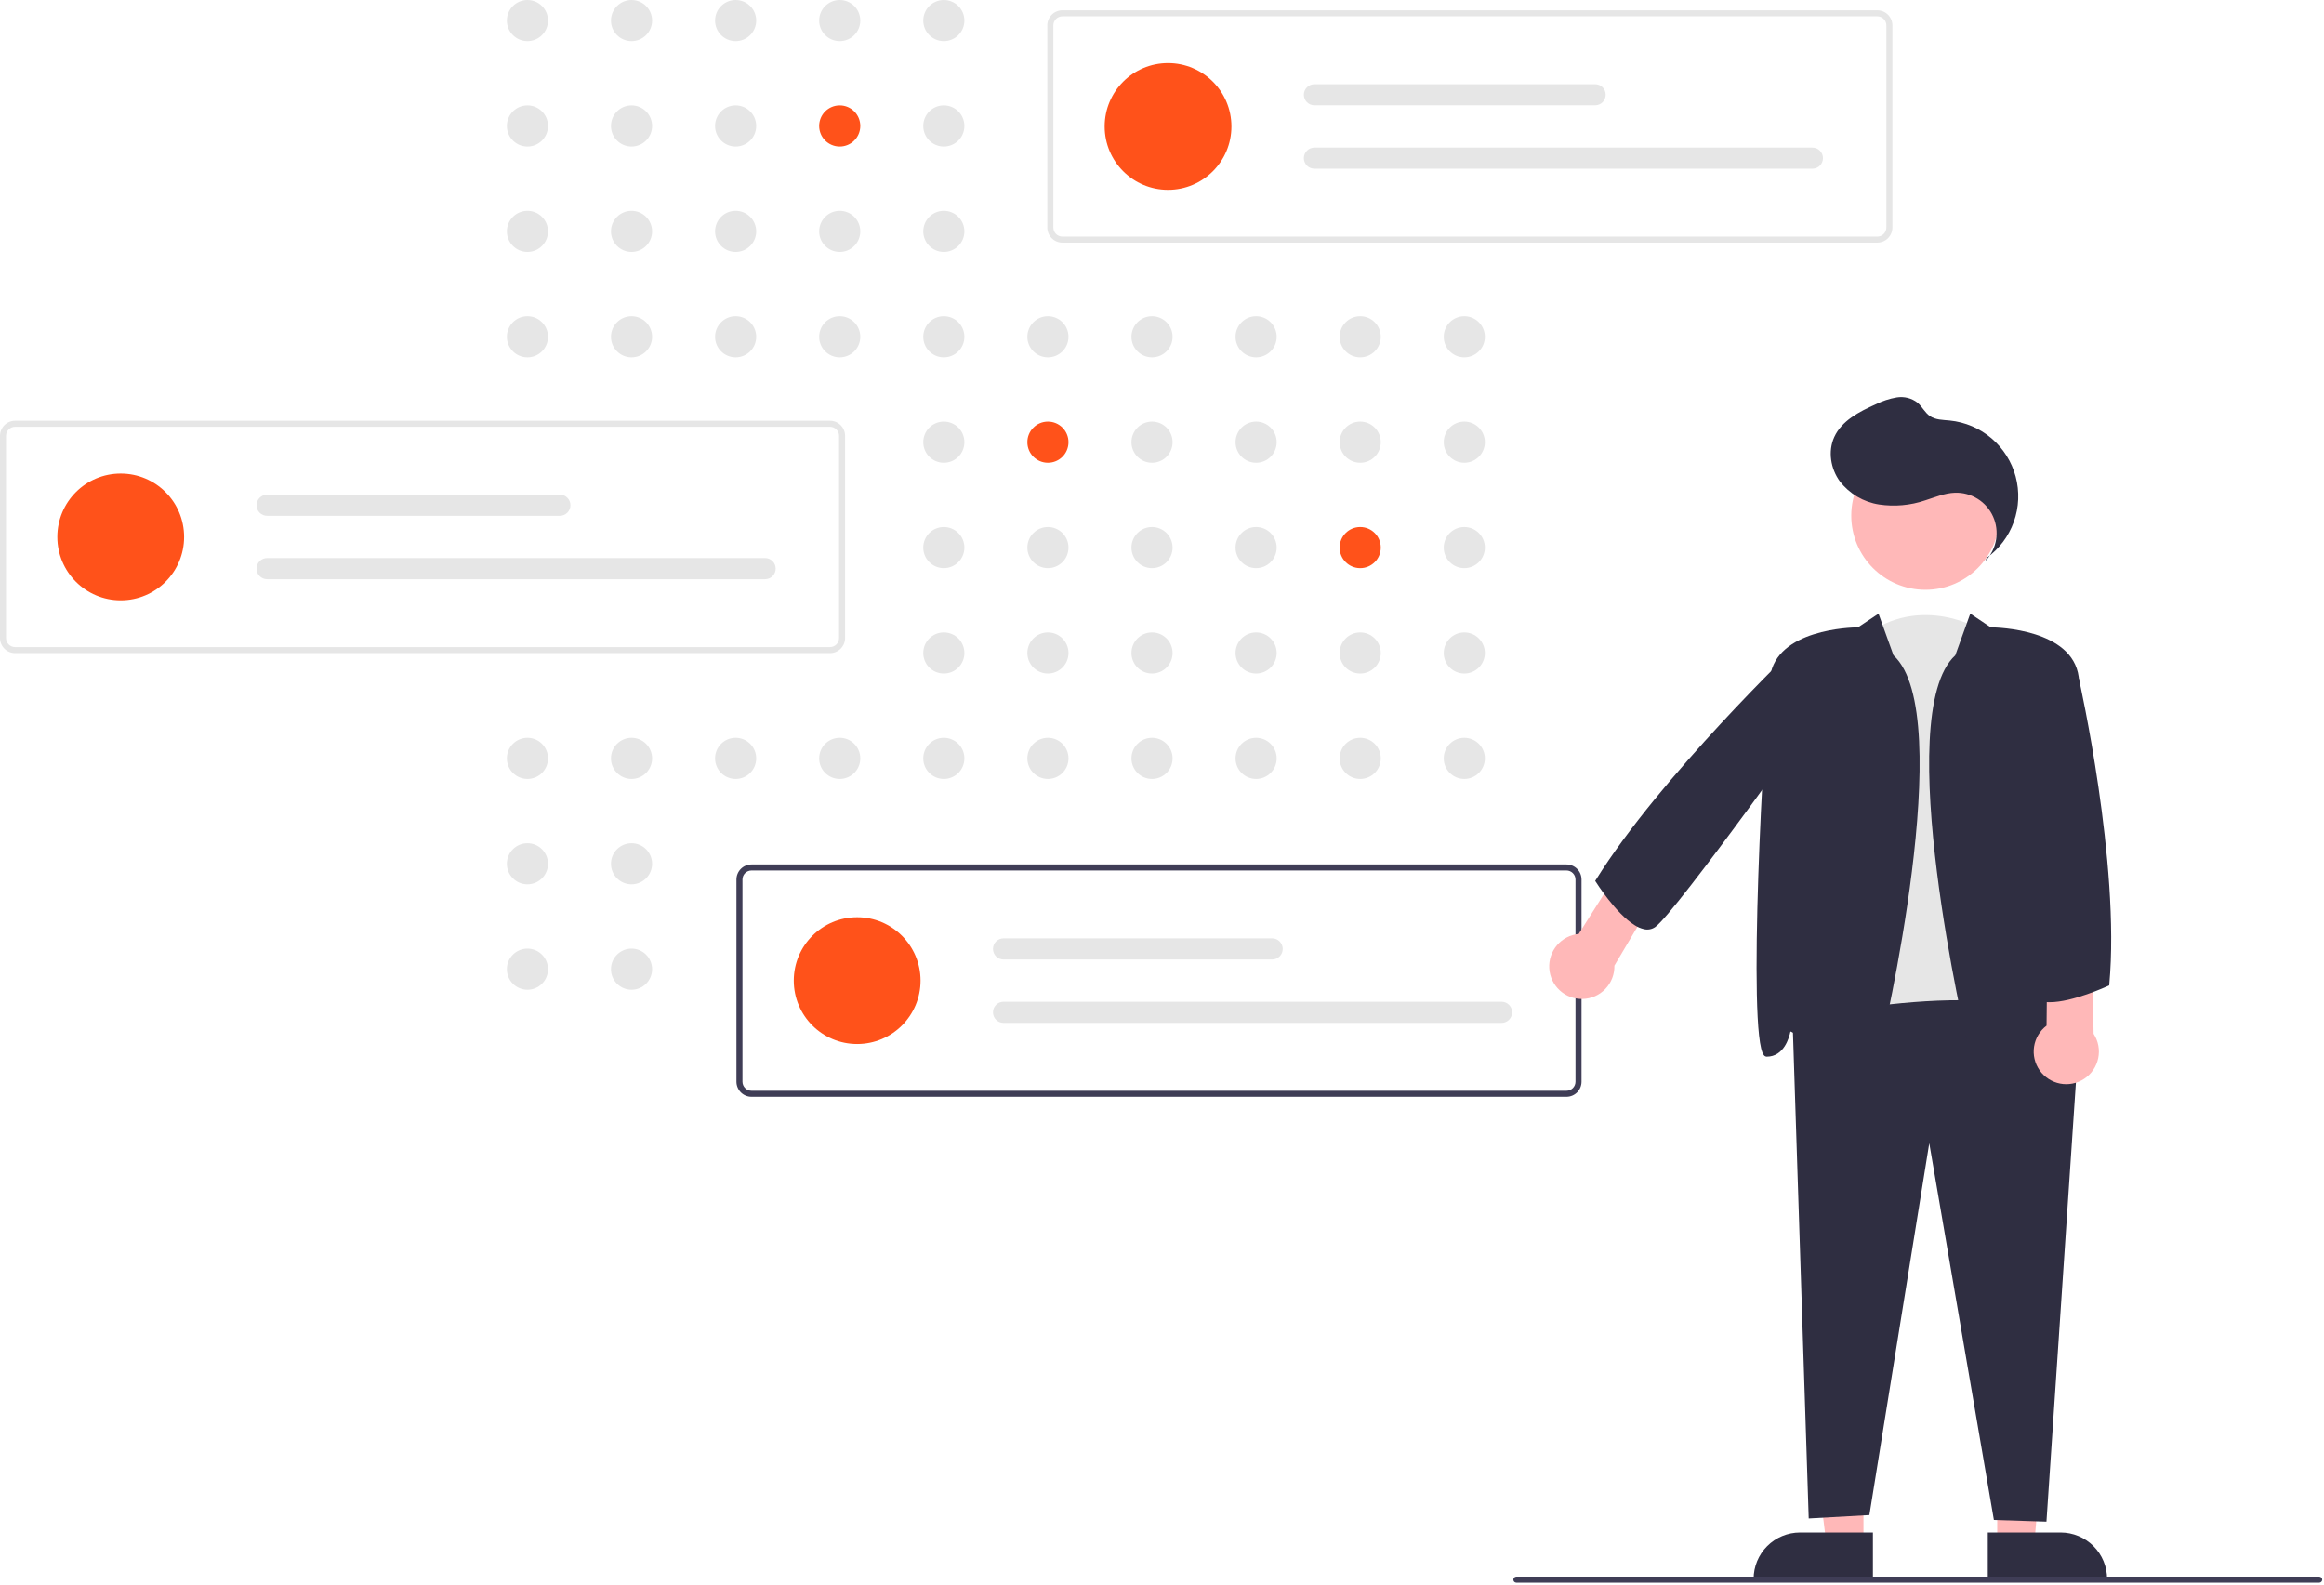 <svg width="770" height="525" viewBox="0 0 770 525" fill="none" xmlns="http://www.w3.org/2000/svg">
<g clip-path="url(#clip0_103_804)">
<path d="M174.757 13.627C178.52 13.627 181.571 10.576 181.571 6.813C181.571 3.05 178.52 0 174.757 0C170.994 0 167.944 3.05 167.944 6.813C167.944 10.576 170.994 13.627 174.757 13.627Z" fill="#E6E6E6"/>
<path d="M209.246 13.627C213.009 13.627 216.059 10.576 216.059 6.813C216.059 3.05 213.009 0 209.246 0C205.483 0 202.433 3.05 202.433 6.813C202.433 10.576 205.483 13.627 209.246 13.627Z" fill="#E6E6E6"/>
<path d="M243.735 13.627C247.498 13.627 250.549 10.576 250.549 6.813C250.549 3.05 247.498 0 243.735 0C239.972 0 236.922 3.05 236.922 6.813C236.922 10.576 239.972 13.627 243.735 13.627Z" fill="#E6E6E6"/>
<path d="M278.224 13.627C281.987 13.627 285.037 10.576 285.037 6.813C285.037 3.05 281.987 0 278.224 0C274.461 0 271.411 3.05 271.411 6.813C271.411 10.576 274.461 13.627 278.224 13.627Z" fill="#E6E6E6"/>
<path d="M312.713 13.627C316.476 13.627 319.527 10.576 319.527 6.813C319.527 3.05 316.476 0 312.713 0C308.95 0 305.9 3.05 305.9 6.813C305.9 10.576 308.95 13.627 312.713 13.627Z" fill="#E6E6E6"/>
<path d="M174.757 48.549C178.52 48.549 181.571 45.498 181.571 41.735C181.571 37.972 178.52 34.922 174.757 34.922C170.994 34.922 167.944 37.972 167.944 41.735C167.944 45.498 170.994 48.549 174.757 48.549Z" fill="#E6E6E6"/>
<path d="M209.246 48.549C213.009 48.549 216.059 45.498 216.059 41.735C216.059 37.972 213.009 34.922 209.246 34.922C205.483 34.922 202.433 37.972 202.433 41.735C202.433 45.498 205.483 48.549 209.246 48.549Z" fill="#E6E6E6"/>
<path d="M243.735 48.549C247.498 48.549 250.549 45.498 250.549 41.735C250.549 37.972 247.498 34.922 243.735 34.922C239.972 34.922 236.922 37.972 236.922 41.735C236.922 45.498 239.972 48.549 243.735 48.549Z" fill="#E6E6E6"/>
<path d="M278.224 48.549C281.987 48.549 285.037 45.498 285.037 41.735C285.037 37.972 281.987 34.922 278.224 34.922C274.461 34.922 271.411 37.972 271.411 41.735C271.411 45.498 274.461 48.549 278.224 48.549Z" fill="#FF521A"/>
<path d="M312.713 48.549C316.476 48.549 319.527 45.498 319.527 41.735C319.527 37.972 316.476 34.922 312.713 34.922C308.95 34.922 305.9 37.972 305.9 41.735C305.9 45.498 308.95 48.549 312.713 48.549Z" fill="#E6E6E6"/>
<path d="M381.691 48.549C385.454 48.549 388.505 45.498 388.505 41.735C388.505 37.972 385.454 34.922 381.691 34.922C377.928 34.922 374.878 37.972 374.878 41.735C374.878 45.498 377.928 48.549 381.691 48.549Z" fill="#E6E6E6"/>
<path d="M174.757 83.471C178.52 83.471 181.571 80.42 181.571 76.657C181.571 72.894 178.52 69.844 174.757 69.844C170.994 69.844 167.944 72.894 167.944 76.657C167.944 80.42 170.994 83.471 174.757 83.471Z" fill="#E6E6E6"/>
<path d="M209.246 83.471C213.009 83.471 216.059 80.42 216.059 76.657C216.059 72.894 213.009 69.844 209.246 69.844C205.483 69.844 202.433 72.894 202.433 76.657C202.433 80.42 205.483 83.471 209.246 83.471Z" fill="#E6E6E6"/>
<path d="M243.735 83.471C247.498 83.471 250.549 80.42 250.549 76.657C250.549 72.894 247.498 69.844 243.735 69.844C239.972 69.844 236.922 72.894 236.922 76.657C236.922 80.42 239.972 83.471 243.735 83.471Z" fill="#E6E6E6"/>
<path d="M278.224 83.471C281.987 83.471 285.037 80.42 285.037 76.657C285.037 72.894 281.987 69.844 278.224 69.844C274.461 69.844 271.411 72.894 271.411 76.657C271.411 80.42 274.461 83.471 278.224 83.471Z" fill="#E6E6E6"/>
<path d="M312.713 83.471C316.476 83.471 319.527 80.42 319.527 76.657C319.527 72.894 316.476 69.844 312.713 69.844C308.95 69.844 305.9 72.894 305.9 76.657C305.9 80.42 308.95 83.471 312.713 83.471Z" fill="#E6E6E6"/>
<path d="M174.757 118.392C178.52 118.392 181.571 115.342 181.571 111.579C181.571 107.816 178.52 104.766 174.757 104.766C170.994 104.766 167.944 107.816 167.944 111.579C167.944 115.342 170.994 118.392 174.757 118.392Z" fill="#E6E6E6"/>
<path d="M209.246 118.392C213.009 118.392 216.059 115.342 216.059 111.579C216.059 107.816 213.009 104.766 209.246 104.766C205.483 104.766 202.433 107.816 202.433 111.579C202.433 115.342 205.483 118.392 209.246 118.392Z" fill="#E6E6E6"/>
<path d="M243.735 118.392C247.498 118.392 250.549 115.342 250.549 111.579C250.549 107.816 247.498 104.766 243.735 104.766C239.972 104.766 236.922 107.816 236.922 111.579C236.922 115.342 239.972 118.392 243.735 118.392Z" fill="#E6E6E6"/>
<path d="M278.224 118.392C281.987 118.392 285.037 115.342 285.037 111.579C285.037 107.816 281.987 104.766 278.224 104.766C274.461 104.766 271.411 107.816 271.411 111.579C271.411 115.342 274.461 118.392 278.224 118.392Z" fill="#E6E6E6"/>
<path d="M312.713 118.392C316.476 118.392 319.527 115.342 319.527 111.579C319.527 107.816 316.476 104.766 312.713 104.766C308.95 104.766 305.9 107.816 305.9 111.579C305.9 115.342 308.95 118.392 312.713 118.392Z" fill="#E6E6E6"/>
<path d="M347.202 118.392C350.965 118.392 354.015 115.342 354.015 111.579C354.015 107.816 350.965 104.766 347.202 104.766C343.439 104.766 340.389 107.816 340.389 111.579C340.389 115.342 343.439 118.392 347.202 118.392Z" fill="#E6E6E6"/>
<path d="M381.691 118.392C385.454 118.392 388.505 115.342 388.505 111.579C388.505 107.816 385.454 104.766 381.691 104.766C377.928 104.766 374.878 107.816 374.878 111.579C374.878 115.342 377.928 118.392 381.691 118.392Z" fill="#E6E6E6"/>
<path d="M416.181 118.392C419.943 118.392 422.994 115.342 422.994 111.579C422.994 107.816 419.943 104.766 416.181 104.766C412.418 104.766 409.367 107.816 409.367 111.579C409.367 115.342 412.418 118.392 416.181 118.392Z" fill="#E6E6E6"/>
<path d="M450.669 118.392C454.432 118.392 457.483 115.342 457.483 111.579C457.483 107.816 454.432 104.766 450.669 104.766C446.906 104.766 443.856 107.816 443.856 111.579C443.856 115.342 446.906 118.392 450.669 118.392Z" fill="#E6E6E6"/>
<path d="M485.159 118.392C488.921 118.392 491.972 115.342 491.972 111.579C491.972 107.816 488.921 104.766 485.159 104.766C481.396 104.766 478.345 107.816 478.345 111.579C478.345 115.342 481.396 118.392 485.159 118.392Z" fill="#E6E6E6"/>
<path d="M312.713 153.315C316.476 153.315 319.527 150.264 319.527 146.501C319.527 142.738 316.476 139.688 312.713 139.688C308.95 139.688 305.9 142.738 305.9 146.501C305.9 150.264 308.95 153.315 312.713 153.315Z" fill="#E6E6E6"/>
<path d="M347.202 153.315C350.965 153.315 354.015 150.264 354.015 146.501C354.015 142.738 350.965 139.688 347.202 139.688C343.439 139.688 340.389 142.738 340.389 146.501C340.389 150.264 343.439 153.315 347.202 153.315Z" fill="#FF521A"/>
<path d="M381.691 153.315C385.454 153.315 388.505 150.264 388.505 146.501C388.505 142.738 385.454 139.688 381.691 139.688C377.928 139.688 374.878 142.738 374.878 146.501C374.878 150.264 377.928 153.315 381.691 153.315Z" fill="#E6E6E6"/>
<path d="M416.181 153.315C419.943 153.315 422.994 150.264 422.994 146.501C422.994 142.738 419.943 139.688 416.181 139.688C412.418 139.688 409.367 142.738 409.367 146.501C409.367 150.264 412.418 153.315 416.181 153.315Z" fill="#E6E6E6"/>
<path d="M450.669 153.315C454.432 153.315 457.483 150.264 457.483 146.501C457.483 142.738 454.432 139.688 450.669 139.688C446.906 139.688 443.856 142.738 443.856 146.501C443.856 150.264 446.906 153.315 450.669 153.315Z" fill="#E6E6E6"/>
<path d="M485.159 153.315C488.921 153.315 491.972 150.264 491.972 146.501C491.972 142.738 488.921 139.688 485.159 139.688C481.396 139.688 478.345 142.738 478.345 146.501C478.345 150.264 481.396 153.315 485.159 153.315Z" fill="#E6E6E6"/>
<path d="M312.713 188.237C316.476 188.237 319.527 185.186 319.527 181.423C319.527 177.66 316.476 174.61 312.713 174.61C308.95 174.61 305.9 177.66 305.9 181.423C305.9 185.186 308.95 188.237 312.713 188.237Z" fill="#E6E6E6"/>
<path d="M347.202 188.237C350.965 188.237 354.015 185.186 354.015 181.423C354.015 177.66 350.965 174.61 347.202 174.61C343.439 174.61 340.389 177.66 340.389 181.423C340.389 185.186 343.439 188.237 347.202 188.237Z" fill="#E6E6E6"/>
<path d="M381.691 188.237C385.454 188.237 388.505 185.186 388.505 181.423C388.505 177.66 385.454 174.61 381.691 174.61C377.928 174.61 374.878 177.66 374.878 181.423C374.878 185.186 377.928 188.237 381.691 188.237Z" fill="#E6E6E6"/>
<path d="M416.181 188.237C419.943 188.237 422.994 185.186 422.994 181.423C422.994 177.66 419.943 174.61 416.181 174.61C412.418 174.61 409.367 177.66 409.367 181.423C409.367 185.186 412.418 188.237 416.181 188.237Z" fill="#E6E6E6"/>
<path d="M450.669 188.237C454.432 188.237 457.483 185.186 457.483 181.423C457.483 177.66 454.432 174.61 450.669 174.61C446.906 174.61 443.856 177.66 443.856 181.423C443.856 185.186 446.906 188.237 450.669 188.237Z" fill="#FF521A"/>
<path d="M485.159 188.237C488.921 188.237 491.972 185.186 491.972 181.423C491.972 177.66 488.921 174.61 485.159 174.61C481.396 174.61 478.345 177.66 478.345 181.423C478.345 185.186 481.396 188.237 485.159 188.237Z" fill="#E6E6E6"/>
<path d="M312.713 223.158C316.476 223.158 319.527 220.108 319.527 216.345C319.527 212.582 316.476 209.532 312.713 209.532C308.95 209.532 305.9 212.582 305.9 216.345C305.9 220.108 308.95 223.158 312.713 223.158Z" fill="#E6E6E6"/>
<path d="M347.202 223.158C350.965 223.158 354.015 220.108 354.015 216.345C354.015 212.582 350.965 209.532 347.202 209.532C343.439 209.532 340.389 212.582 340.389 216.345C340.389 220.108 343.439 223.158 347.202 223.158Z" fill="#E6E6E6"/>
<path d="M381.691 223.158C385.454 223.158 388.505 220.108 388.505 216.345C388.505 212.582 385.454 209.532 381.691 209.532C377.928 209.532 374.878 212.582 374.878 216.345C374.878 220.108 377.928 223.158 381.691 223.158Z" fill="#E6E6E6"/>
<path d="M416.181 223.158C419.943 223.158 422.994 220.108 422.994 216.345C422.994 212.582 419.943 209.532 416.181 209.532C412.418 209.532 409.367 212.582 409.367 216.345C409.367 220.108 412.418 223.158 416.181 223.158Z" fill="#E6E6E6"/>
<path d="M450.669 223.158C454.432 223.158 457.483 220.108 457.483 216.345C457.483 212.582 454.432 209.532 450.669 209.532C446.906 209.532 443.856 212.582 443.856 216.345C443.856 220.108 446.906 223.158 450.669 223.158Z" fill="#E6E6E6"/>
<path d="M485.159 223.158C488.921 223.158 491.972 220.108 491.972 216.345C491.972 212.582 488.921 209.532 485.159 209.532C481.396 209.532 478.345 212.582 478.345 216.345C478.345 220.108 481.396 223.158 485.159 223.158Z" fill="#E6E6E6"/>
<path d="M174.757 258.08C178.52 258.08 181.571 255.03 181.571 251.267C181.571 247.504 178.52 244.454 174.757 244.454C170.994 244.454 167.944 247.504 167.944 251.267C167.944 255.03 170.994 258.08 174.757 258.08Z" fill="#E6E6E6"/>
<path d="M209.246 258.08C213.009 258.08 216.059 255.03 216.059 251.267C216.059 247.504 213.009 244.454 209.246 244.454C205.483 244.454 202.433 247.504 202.433 251.267C202.433 255.03 205.483 258.08 209.246 258.08Z" fill="#E6E6E6"/>
<path d="M243.735 258.08C247.498 258.08 250.549 255.03 250.549 251.267C250.549 247.504 247.498 244.454 243.735 244.454C239.972 244.454 236.922 247.504 236.922 251.267C236.922 255.03 239.972 258.08 243.735 258.08Z" fill="#E6E6E6"/>
<path d="M278.224 258.08C281.987 258.08 285.037 255.03 285.037 251.267C285.037 247.504 281.987 244.454 278.224 244.454C274.461 244.454 271.411 247.504 271.411 251.267C271.411 255.03 274.461 258.08 278.224 258.08Z" fill="#E6E6E6"/>
<path d="M312.713 258.08C316.476 258.08 319.527 255.03 319.527 251.267C319.527 247.504 316.476 244.454 312.713 244.454C308.95 244.454 305.9 247.504 305.9 251.267C305.9 255.03 308.95 258.08 312.713 258.08Z" fill="#E6E6E6"/>
<path d="M347.202 258.08C350.965 258.08 354.015 255.03 354.015 251.267C354.015 247.504 350.965 244.454 347.202 244.454C343.439 244.454 340.389 247.504 340.389 251.267C340.389 255.03 343.439 258.08 347.202 258.08Z" fill="#E6E6E6"/>
<path d="M381.691 258.08C385.454 258.08 388.505 255.03 388.505 251.267C388.505 247.504 385.454 244.454 381.691 244.454C377.928 244.454 374.878 247.504 374.878 251.267C374.878 255.03 377.928 258.08 381.691 258.08Z" fill="#E6E6E6"/>
<path d="M416.181 258.08C419.943 258.08 422.994 255.03 422.994 251.267C422.994 247.504 419.943 244.454 416.181 244.454C412.418 244.454 409.367 247.504 409.367 251.267C409.367 255.03 412.418 258.08 416.181 258.08Z" fill="#E6E6E6"/>
<path d="M450.669 258.08C454.432 258.08 457.483 255.03 457.483 251.267C457.483 247.504 454.432 244.454 450.669 244.454C446.906 244.454 443.856 247.504 443.856 251.267C443.856 255.03 446.906 258.08 450.669 258.08Z" fill="#E6E6E6"/>
<path d="M485.159 258.08C488.921 258.08 491.972 255.03 491.972 251.267C491.972 247.504 488.921 244.454 485.159 244.454C481.396 244.454 478.345 247.504 478.345 251.267C478.345 255.03 481.396 258.08 485.159 258.08Z" fill="#E6E6E6"/>
<path d="M174.753 293.001C178.516 293.001 181.567 289.951 181.567 286.188C181.567 282.425 178.516 279.375 174.753 279.375C170.99 279.375 167.94 282.425 167.94 286.188C167.94 289.951 170.99 293.001 174.753 293.001Z" fill="#E6E6E6"/>
<path d="M209.246 293.002C213.009 293.002 216.059 289.952 216.059 286.189C216.059 282.426 213.009 279.375 209.246 279.375C205.483 279.375 202.433 282.426 202.433 286.189C202.433 289.952 205.483 293.002 209.246 293.002Z" fill="#E6E6E6"/>
<path d="M174.753 327.923C178.516 327.923 181.567 324.873 181.567 321.11C181.567 317.347 178.516 314.296 174.753 314.296C170.99 314.296 167.94 317.347 167.94 321.11C167.94 324.873 170.99 327.923 174.753 327.923Z" fill="#E6E6E6"/>
<path d="M209.246 327.924C213.009 327.924 216.059 324.874 216.059 321.111C216.059 317.348 213.009 314.297 209.246 314.297C205.483 314.297 202.433 317.348 202.433 321.111C202.433 324.874 205.483 327.924 209.246 327.924Z" fill="#E6E6E6"/>
<path d="M278.224 327.924C281.987 327.924 285.037 324.874 285.037 321.111C285.037 317.348 281.987 314.297 278.224 314.297C274.461 314.297 271.411 317.348 271.411 321.111C271.411 324.874 274.461 327.924 278.224 327.924Z" fill="#E6E6E6"/>
<path d="M622.001 80.384H352C350.674 80.382 349.404 79.855 348.466 78.918C347.529 77.98 347.002 76.709 347 75.384V8.408C347.002 7.083 347.529 5.812 348.466 4.874C349.404 3.937 350.674 3.41 352 3.408H622.001C623.326 3.41 624.597 3.937 625.534 4.874C626.472 5.812 626.999 7.083 627.001 8.408V75.384C626.999 76.709 626.472 77.98 625.534 78.918C624.597 79.855 623.326 80.382 622.001 80.384ZM352 5.408C351.205 5.409 350.442 5.725 349.88 6.288C349.317 6.85 349.001 7.613 349 8.408V75.384C349.001 76.179 349.317 76.942 349.88 77.504C350.442 78.067 351.205 78.383 352 78.384H622.001C622.796 78.383 623.558 78.067 624.121 77.504C624.683 76.942 625 76.179 625.001 75.384V8.408C625 7.613 624.683 6.85 624.121 6.288C623.558 5.725 622.796 5.409 622.001 5.408H352Z" fill="#E6E6E6"/>
<path d="M387 62.896C398.598 62.896 408 53.494 408 41.896C408 30.298 398.598 20.896 387 20.896C375.402 20.896 366 30.298 366 41.896C366 53.494 375.402 62.896 387 62.896Z" fill="#FF521A"/>
<path d="M435.5 27.896C434.572 27.896 433.682 28.265 433.025 28.921C432.369 29.578 432 30.468 432 31.396C432 32.324 432.369 33.215 433.025 33.871C433.682 34.527 434.572 34.896 435.5 34.896H528.5C529.428 34.896 530.319 34.527 530.975 33.871C531.631 33.215 532 32.324 532 31.396C532 30.468 531.631 29.578 530.975 28.921C530.319 28.265 529.428 27.896 528.5 27.896H435.5Z" fill="#E6E6E6"/>
<path d="M435.5 48.896C434.572 48.896 433.682 49.265 433.025 49.921C432.369 50.578 432 51.468 432 52.396C432 53.324 432.369 54.215 433.025 54.871C433.682 55.527 434.572 55.896 435.5 55.896H600.5C601.428 55.896 602.319 55.527 602.975 54.871C603.631 54.215 604 53.324 604 52.396C604 51.468 603.631 50.578 602.975 49.921C602.319 49.265 601.428 48.896 600.5 48.896H435.5Z" fill="#E6E6E6"/>
<path d="M275 216.384H5C3.674 216.382 2.404 215.855 1.466 214.918C0.529 213.98 0.002 212.709 0 211.384V144.408C0.002 143.083 0.529 141.812 1.466 140.874C2.404 139.937 3.674 139.41 5 139.408H275C276.326 139.41 277.597 139.937 278.534 140.874C279.472 141.812 279.999 143.083 280 144.408V211.384C279.999 212.709 279.472 213.98 278.534 214.918C277.597 215.855 276.326 216.382 275 216.384ZM5 141.408C4.205 141.409 3.442 141.725 2.88 142.288C2.317 142.85 2.001 143.613 2 144.408V211.384C2.001 212.179 2.317 212.942 2.88 213.504C3.442 214.067 4.205 214.383 5 214.384H275C275.796 214.383 276.558 214.067 277.121 213.504C277.683 212.942 278 212.179 278 211.384V144.408C278 143.613 277.683 142.85 277.121 142.288C276.558 141.725 275.796 141.409 275 141.408H5Z" fill="#E6E6E6"/>
<path d="M40 198.896C51.598 198.896 61 189.494 61 177.896C61 166.298 51.598 156.896 40 156.896C28.402 156.896 19 166.298 19 177.896C19 189.494 28.402 198.896 40 198.896Z" fill="#FF521A"/>
<path d="M88.5 163.896C87.572 163.896 86.681 164.265 86.025 164.921C85.369 165.578 85 166.468 85 167.396C85 168.324 85.369 169.215 86.025 169.871C86.681 170.527 87.572 170.896 88.5 170.896H185.5C186.428 170.896 187.319 170.527 187.975 169.871C188.631 169.215 189 168.324 189 167.396C189 166.468 188.631 165.578 187.975 164.921C187.319 164.265 186.428 163.896 185.5 163.896H88.5Z" fill="#E6E6E6"/>
<path d="M88.5 184.896C87.572 184.896 86.681 185.265 86.025 185.921C85.369 186.578 85 187.468 85 188.396C85 189.324 85.369 190.215 86.025 190.871C86.681 191.527 87.572 191.896 88.5 191.896H253.5C254.428 191.896 255.319 191.527 255.975 190.871C256.631 190.215 257 189.324 257 188.396C257 187.468 256.631 186.578 255.975 185.921C255.319 185.265 254.428 184.896 253.5 184.896H88.5Z" fill="#E6E6E6"/>
<path d="M519 363.384H249C247.674 363.382 246.404 362.855 245.466 361.918C244.529 360.98 244.002 359.709 244 358.384V291.408C244.002 290.083 244.529 288.812 245.466 287.874C246.404 286.937 247.674 286.41 249 286.408H519C520.326 286.41 521.597 286.937 522.534 287.874C523.472 288.812 523.999 290.083 524 291.408V358.384C523.999 359.709 523.472 360.98 522.534 361.918C521.597 362.855 520.326 363.382 519 363.384ZM249 288.408C248.205 288.409 247.442 288.725 246.88 289.288C246.317 289.85 246.001 290.613 246 291.408V358.384C246.001 359.179 246.317 359.942 246.88 360.504C247.442 361.067 248.205 361.383 249 361.384H519C519.796 361.383 520.558 361.067 521.121 360.504C521.683 359.942 522 359.179 522 358.384V291.408C522 290.613 521.683 289.85 521.121 289.288C520.558 288.725 519.796 288.409 519 288.408H249Z" fill="#3F3D56"/>
<path d="M284 345.896C295.598 345.896 305 336.494 305 324.896C305 313.298 295.598 303.896 284 303.896C272.402 303.896 263 313.298 263 324.896C263 336.494 272.402 345.896 284 345.896Z" fill="#FF521A"/>
<path d="M332.5 310.896C331.572 310.896 330.682 311.265 330.025 311.921C329.369 312.578 329 313.468 329 314.396C329 315.324 329.369 316.215 330.025 316.871C330.682 317.527 331.572 317.896 332.5 317.896H421.5C422.428 317.896 423.319 317.527 423.975 316.871C424.631 316.215 425 315.324 425 314.396C425 313.468 424.631 312.578 423.975 311.921C423.319 311.265 422.428 310.896 421.5 310.896H332.5Z" fill="#E6E6E6"/>
<path d="M332.5 331.896C331.572 331.896 330.682 332.265 330.025 332.921C329.369 333.578 329 334.468 329 335.396C329 336.324 329.369 337.215 330.025 337.871C330.682 338.527 331.572 338.896 332.5 338.896H497.5C498.428 338.896 499.319 338.527 499.975 337.871C500.631 337.215 501 336.324 501 335.396C501 334.468 500.631 333.578 499.975 332.921C499.319 332.265 498.428 331.896 497.5 331.896H332.5Z" fill="#E6E6E6"/>
<path d="M664.25 346.398C652.524 381.575 604.555 344.266 604.555 344.266L617.346 211.019C636.534 196.095 656.788 208.887 656.788 208.887L664.25 346.398Z" fill="#E6E6E6"/>
<path d="M661.731 464.458L678.076 464.63L673.993 511.745L661.733 511.746L661.731 464.458Z" fill="#FFB8B8"/>
<path d="M658.605 507.742H682.749C686.829 507.747 690.74 509.369 693.624 512.254C696.509 515.138 698.132 519.049 698.136 523.129V523.629H658.605V507.742Z" fill="#2F2E41"/>
<path d="M617.421 464.458L599.327 464.457L605.159 511.745L617.419 511.746L617.421 464.458Z" fill="#FFB8B8"/>
<path d="M581.015 523.628V523.128C581.015 519.048 582.636 515.134 585.522 512.248C588.407 509.363 592.321 507.742 596.402 507.742L620.546 507.743L620.545 523.63L581.015 523.628Z" fill="#2F2E41"/>
<path d="M660.628 503.584L639.215 378.761L619.375 501.975L599.274 503.092L593.915 338.006L594.319 337.915C597.642 337.171 675.855 319.993 688.677 344.568L688.742 344.692L678.041 504.145L660.628 503.584Z" fill="#2F2E41"/>
<path d="M637.934 195.403C651.498 195.403 662.495 184.407 662.495 170.842C662.495 157.278 651.498 146.281 637.934 146.281C624.369 146.281 613.373 157.278 613.373 170.842C613.373 184.407 624.369 195.403 637.934 195.403Z" fill="#FFB8B8"/>
<path d="M658.567 356.924C655.688 356.127 653.614 352.821 652.038 346.519C651.767 345.433 626.266 236.808 647.831 217.127L652.802 203.319L659.605 207.854C662.012 207.877 686.626 208.5 688.729 224.277C690.789 239.721 696.395 343.19 690.76 349.626C690.649 349.768 690.509 349.884 690.349 349.965C690.188 350.046 690.012 350.091 689.833 350.096C684.122 350.096 682.388 343.759 681.981 341.74C680.623 342.302 676.579 344.369 669.933 351.015C665.816 355.132 662.587 357.105 659.92 357.105C659.463 357.107 659.008 357.046 658.567 356.924Z" fill="#2F2E41"/>
<path d="M605.267 351.016C598.619 344.367 594.574 342.301 593.218 341.74C592.811 343.76 591.078 350.096 585.367 350.096C585.187 350.091 585.011 350.046 584.851 349.965C584.691 349.884 584.55 349.769 584.44 349.627C578.805 343.191 584.411 239.722 586.47 224.278C588.574 208.5 613.188 207.877 615.595 207.855L622.397 203.32L627.368 217.128C648.932 236.807 623.433 345.433 623.161 346.52C621.586 352.821 619.511 356.127 616.632 356.925C616.192 357.046 615.736 357.107 615.279 357.106C612.612 357.106 609.384 355.132 605.267 351.016Z" fill="#2F2E41"/>
<path d="M658.212 184.872C662.367 181.883 665.513 177.7 667.233 172.88C668.953 168.059 669.164 162.829 667.839 157.885C666.513 152.942 663.715 148.519 659.814 145.204C655.914 141.89 651.097 139.842 646.004 139.332C643.743 139.106 641.308 139.14 639.433 137.855C637.768 136.715 636.871 134.736 635.34 133.42C634.368 132.668 633.251 132.125 632.06 131.824C630.868 131.524 629.627 131.472 628.414 131.674C625.994 132.091 623.648 132.862 621.452 133.961C616.006 136.39 610.216 139.378 607.738 144.801C605.591 149.499 606.539 155.292 609.578 159.469C612.773 163.602 617.432 166.353 622.594 167.154C627.726 167.921 632.967 167.449 637.879 165.778C641.12 164.758 644.321 163.368 647.717 163.254C650.368 163.166 652.985 163.868 655.236 165.271C657.487 166.674 659.27 168.715 660.357 171.134C661.445 173.553 661.788 176.241 661.344 178.856C660.9 181.471 659.688 183.894 657.862 185.818" fill="#2F2E41"/>
<path d="M524.341 330.982C525.759 330.949 527.157 330.637 528.455 330.064C529.752 329.491 530.924 328.668 531.903 327.642C532.883 326.616 533.651 325.407 534.163 324.084C534.675 322.762 534.922 321.351 534.889 319.933L549.212 295.767L538.146 285.621L523.058 309.432C520.274 309.699 517.702 311.036 515.884 313.161C514.066 315.286 513.143 318.034 513.309 320.825C513.475 323.617 514.718 326.236 516.776 328.13C518.833 330.024 521.545 331.046 524.341 330.982Z" fill="#FFB8B8"/>
<path d="M690.514 357.456C691.702 356.681 692.726 355.68 693.527 354.51C694.329 353.34 694.892 352.023 695.184 350.635C695.476 349.247 695.493 347.815 695.232 346.421C694.971 345.027 694.438 343.698 693.663 342.509L693.115 314.423L678.364 311.625L678.075 339.811C675.85 341.505 674.367 343.995 673.941 346.759C673.514 349.523 674.176 352.345 675.787 354.631C677.398 356.917 679.834 358.489 682.58 359.015C685.327 359.542 688.171 358.983 690.514 357.456Z" fill="#FFB8B8"/>
<path d="M528.699 292.123L528.532 291.858L528.697 291.592C550.181 257.093 595.276 213.999 595.729 213.567L595.872 213.432L601.442 213.375L607.463 228.375C605.588 231.981 555.067 302.484 548.396 307.161C547.865 307.528 547.262 307.78 546.627 307.9C545.993 308.019 545.34 308.004 544.711 307.855C543.599 307.598 542.542 307.148 541.587 306.524C535.43 302.711 529.014 292.622 528.699 292.123Z" fill="#2F2E41"/>
<path d="M675.558 331.49C674.959 331.286 674.409 330.96 673.943 330.532C673.477 330.104 673.105 329.585 672.851 329.006C669.634 321.501 683.42 226.704 684.008 222.672L684.12 221.909L688.78 224.862L688.826 225.063C688.963 225.669 702.538 286.061 698.859 326.189L698.832 326.477L698.571 326.598C698.01 326.857 686.703 332.05 679.167 332.05C677.94 332.082 676.717 331.893 675.558 331.49Z" fill="#2F2E41"/>
<path d="M768.412 524.375H502.412C502.146 524.375 501.892 524.27 501.704 524.082C501.517 523.895 501.412 523.64 501.412 523.375C501.412 523.11 501.517 522.855 501.704 522.668C501.892 522.48 502.146 522.375 502.412 522.375H768.412C768.677 522.375 768.931 522.48 769.119 522.668C769.306 522.855 769.412 523.11 769.412 523.375C769.412 523.64 769.306 523.895 769.119 524.082C768.931 524.27 768.677 524.375 768.412 524.375Z" fill="#3F3D56"/>
</g>
<defs>
<clipPath id="clip0_103_804">
<rect width="769.411" height="524.375" fill="white"/>
</clipPath>
</defs>
</svg>
